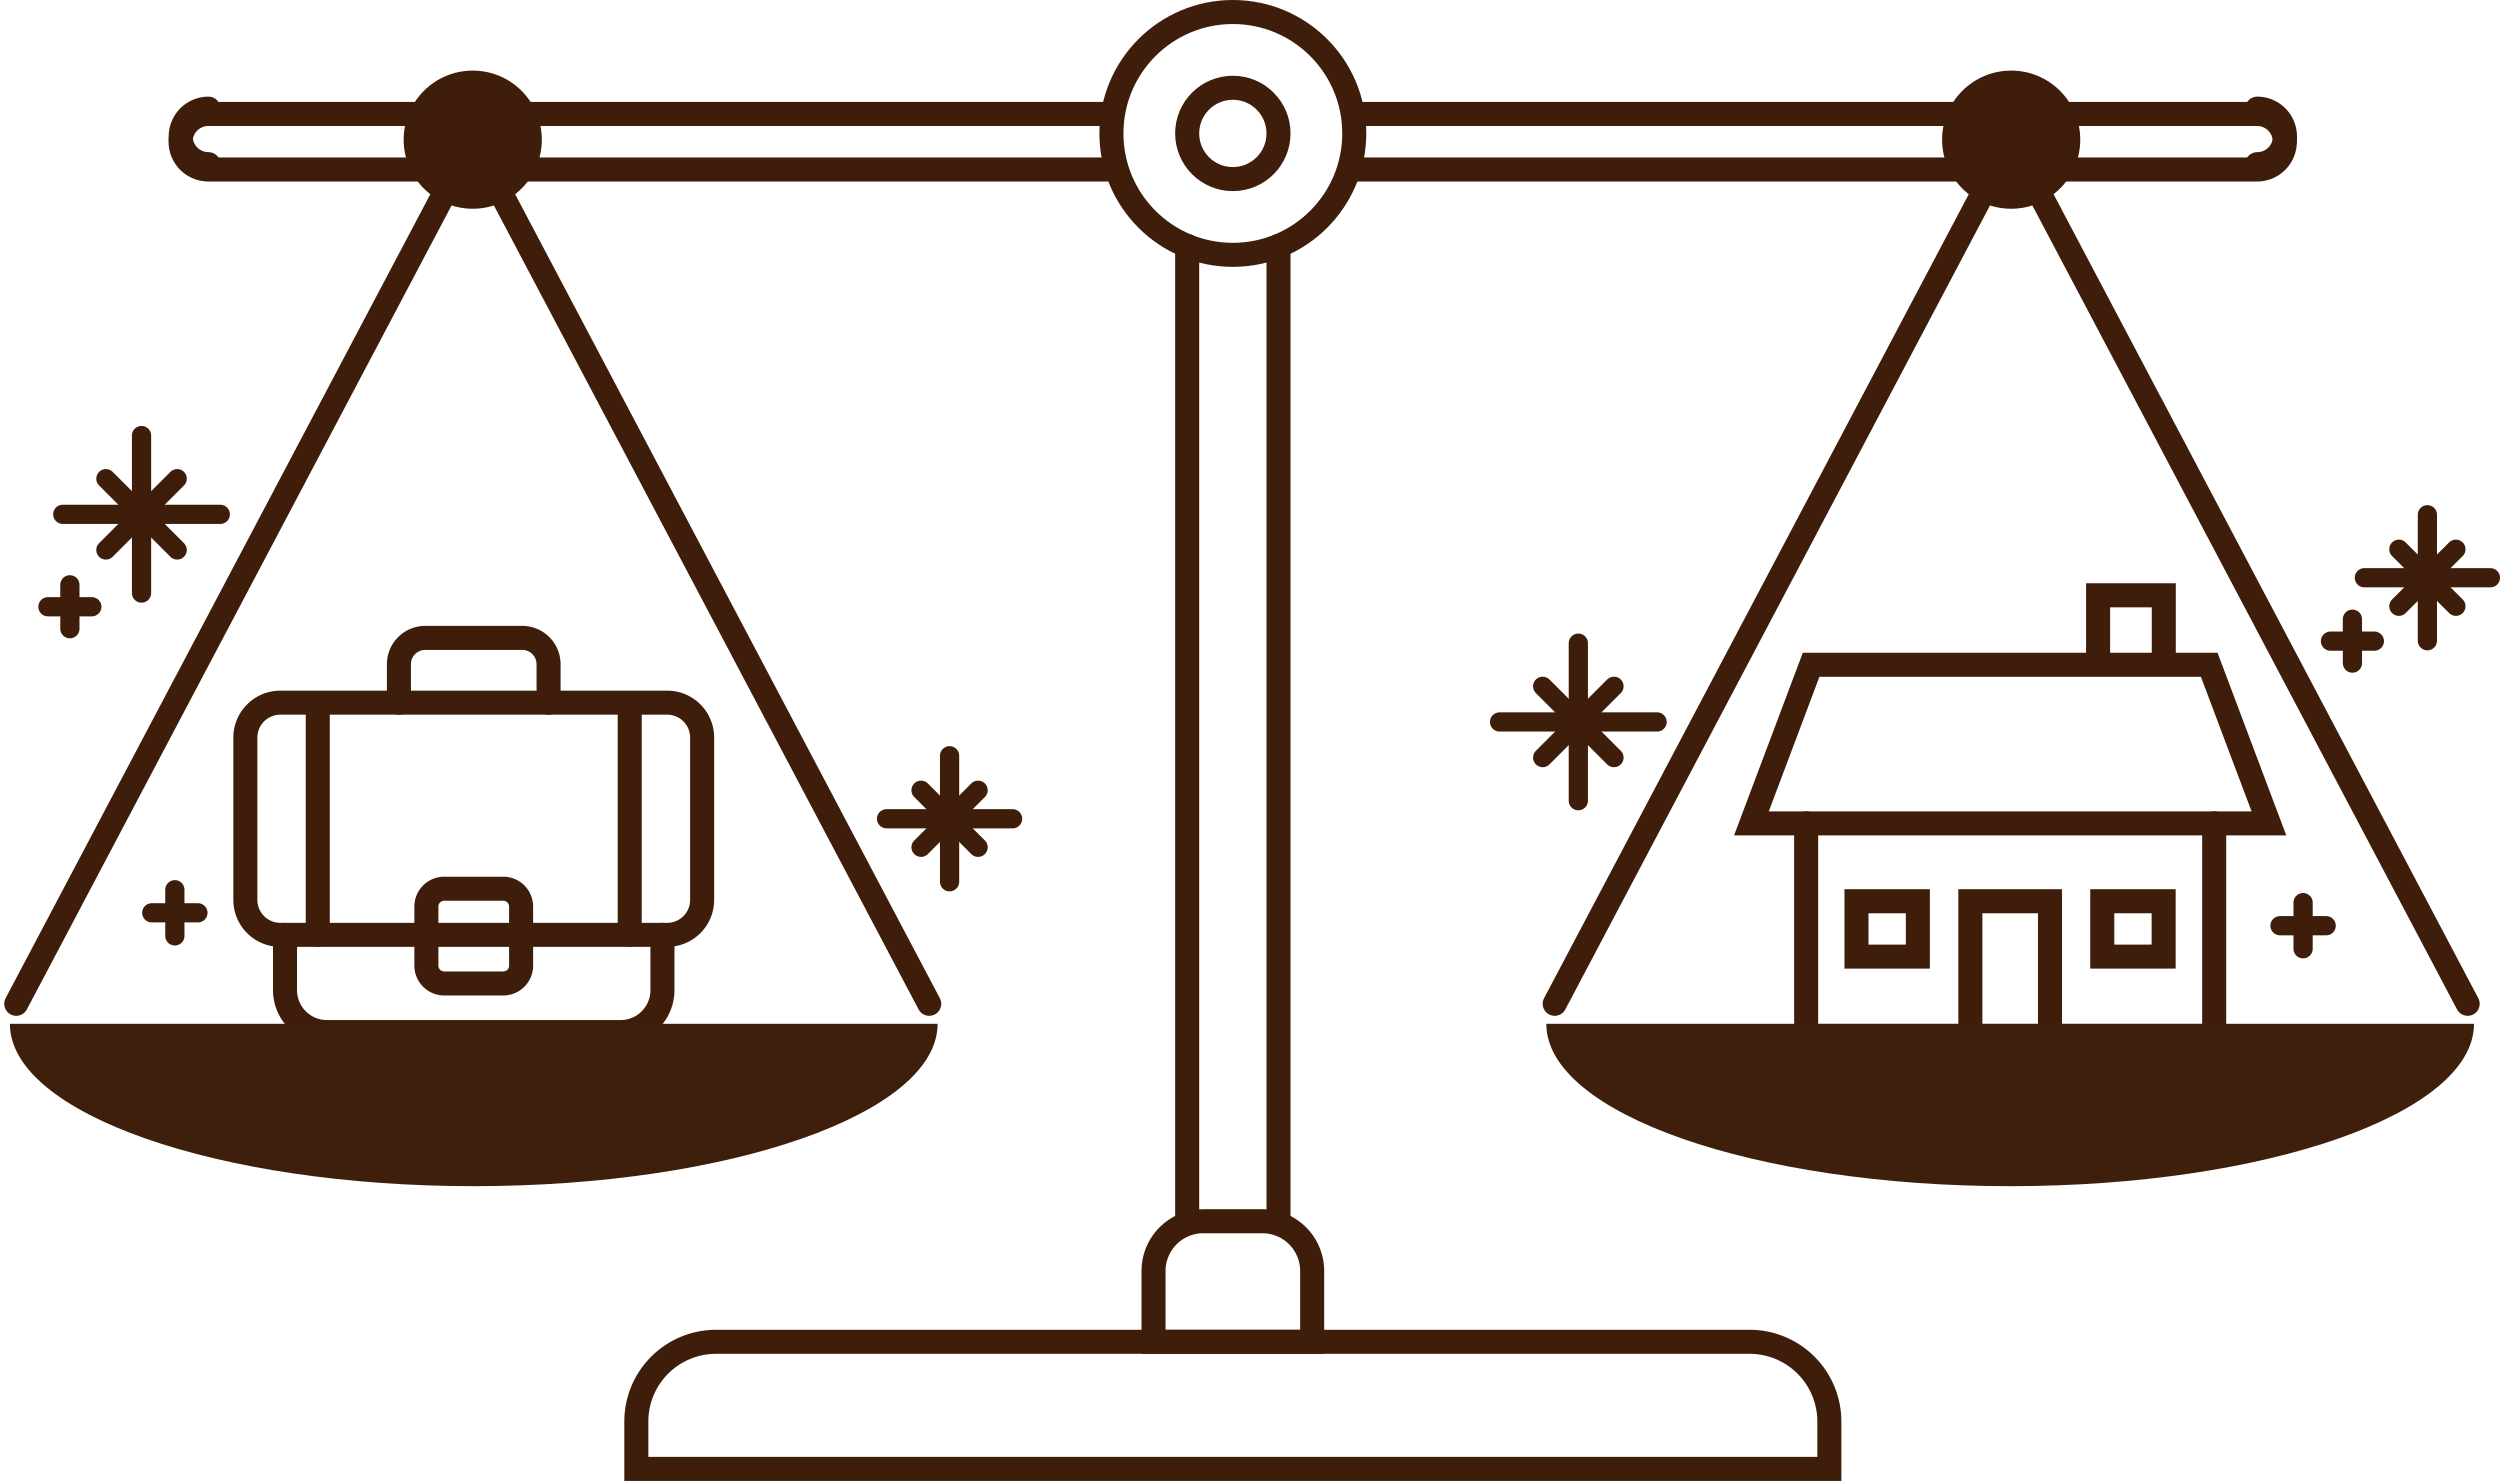 <svg xmlns="http://www.w3.org/2000/svg" width="520.061" height="308.07" viewBox="0 0 520.061 308.07">
  <g id="i_konochikara03" transform="translate(260.06 154.035)">
    <g id="グループ_52293" data-name="グループ 52293" transform="translate(-258.001 -151.535)">
      <g id="グループ_52287" data-name="グループ 52287" transform="translate(-11.467 -26.402)">
        <path id="パス_120372" data-name="パス 120372" d="M148.2,218.375H67.718a7.27,7.27,0,0,1-7.27-7.27V177.344a7.27,7.27,0,0,1,7.27-7.27H148.2a7.27,7.27,0,0,1,7.27,7.27V211.1A7.27,7.27,0,0,1,148.2,218.375Z" fill="none" stroke="#3e1e0b" stroke-linecap="round" stroke-miterlimit="10" stroke-width="5"/>
        <path id="パス_120373" data-name="パス 120373" d="M147.213,218.375v11.506A8.715,8.715,0,0,1,138.5,238.6H77.416a8.715,8.715,0,0,1-8.715-8.715V218.375" fill="none" stroke="#3e1e0b" stroke-linecap="round" stroke-miterlimit="10" stroke-width="5"/>
        <path id="パス_120374" data-name="パス 120374" d="M114.1,228.485H101.815a3.711,3.711,0,0,1-3.711-3.711V212.49a3.711,3.711,0,0,1,3.711-3.711H114.1a3.711,3.711,0,0,1,3.711,3.711v12.284A3.71,3.71,0,0,1,114.1,228.485Z" fill="none" stroke="#3e1e0b" stroke-linecap="round" stroke-miterlimit="10" stroke-width="5"/>
        <path id="パス_120375" data-name="パス 120375" d="M92.391,170.074V162.08a5.48,5.48,0,0,1,5.48-5.48h20.173a5.48,5.48,0,0,1,5.48,5.48v7.994" fill="none" stroke="#3e1e0b" stroke-linecap="round" stroke-miterlimit="10" stroke-width="5"/>
        <line id="線_27594" data-name="線 27594" y2="46.428" transform="translate(75.51 171.947)" fill="none" stroke="#3e1e0b" stroke-linecap="round" stroke-miterlimit="10" stroke-width="5"/>
        <line id="線_27595" data-name="線 27595" y2="46.428" transform="translate(140.405 171.947)" fill="none" stroke="#3e1e0b" stroke-linecap="round" stroke-miterlimit="10" stroke-width="5"/>
      </g>
      <path id="パス_120376" data-name="パス 120376" d="M373.377,303.031H158.362a16.581,16.581,0,0,0-16.581,16.581v9.86H389.957v-9.86A16.58,16.58,0,0,0,373.377,303.031Z" transform="translate(-11.467 -26.402)" fill="none" stroke="#3e1e0b" stroke-linecap="round" stroke-miterlimit="10" stroke-width="5"/>
      <path id="パス_120377" data-name="パス 120377" d="M272.023,277.951H259.717A10.347,10.347,0,0,0,249.37,288.3v14.733h33V288.3A10.348,10.348,0,0,0,272.023,277.951Z" transform="translate(-11.467 -26.402)" fill="none" stroke="#3e1e0b" stroke-linecap="round" stroke-miterlimit="10" stroke-width="5"/>
      <path id="パス_120378" data-name="パス 120378" d="M275.369,75.067V277.951" transform="translate(-11.467 -26.402)" fill="none" stroke="#3e1e0b" stroke-linecap="round" stroke-miterlimit="10" stroke-width="5"/>
      <path id="パス_120379" data-name="パス 120379" d="M256.369,277.951V75.067" transform="translate(-11.467 -26.402)" fill="none" stroke="#3e1e0b" stroke-linecap="round" stroke-miterlimit="10" stroke-width="5"/>
      <path id="パス_120380" data-name="パス 120380" d="M478.962,46.506a5.774,5.774,0,0,1,0,11.548" transform="translate(-11.467 -26.402)" fill="none" stroke="#3e1e0b" stroke-linecap="round" stroke-miterlimit="10" stroke-width="5"/>
      <path id="パス_120381" data-name="パス 120381" d="M52.775,58.054a5.774,5.774,0,0,1,0-11.548" transform="translate(-11.467 -26.402)" fill="none" stroke="#3e1e0b" stroke-linecap="round" stroke-miterlimit="10" stroke-width="5"/>
      <path id="パス_120382" data-name="パス 120382" d="M291.126,47.612h187.81a5.774,5.774,0,0,1,0,11.548H291.126" transform="translate(-11.467 -26.402)" fill="none" stroke="#3e1e0b" stroke-linecap="round" stroke-miterlimit="10" stroke-width="5"/>
      <path id="パス_120383" data-name="パス 120383" d="M239.8,59.16H52.749a5.774,5.774,0,1,1,0-11.548H239.8" transform="translate(-11.467 -26.402)" fill="none" stroke="#3e1e0b" stroke-linecap="round" stroke-miterlimit="10" stroke-width="5"/>
      <path id="パス_120384" data-name="パス 120384" d="M204.449,236.88c0,18.654-43.2,33.776-96.491,33.776S11.467,255.534,11.467,236.88Z" transform="translate(-11.467 -26.402)" fill="#3d1f0c"/>
      <g id="グループ_52288" data-name="グループ 52288" transform="translate(-11.467 -26.402)">
        <path id="パス_120385" data-name="パス 120385" d="M481.4,195.189H373.744l12.423-33h82.811Z" fill="none" stroke="#3e1e0b" stroke-linecap="round" stroke-miterlimit="10" stroke-width="5"/>
        <path id="パス_120386" data-name="パス 120386" d="M470.013,195.189V239.4H385.131V195.189" fill="none" stroke="#3e1e0b" stroke-linecap="round" stroke-miterlimit="10" stroke-width="5"/>
        <path id="パス_120387" data-name="パス 120387" d="M419.291,239.4V211.379h16.562V239.4" fill="none" stroke="#3e1e0b" stroke-linecap="round" stroke-miterlimit="10" stroke-width="5"/>
        <path id="パス_120388" data-name="パス 120388" d="M459.527,160.075V147.742H445.86v12.333" fill="none" stroke="#3e1e0b" stroke-linecap="round" stroke-miterlimit="10" stroke-width="5"/>
        <rect id="長方形_10786" data-name="長方形 10786" width="12.767" height="11.52" transform="translate(395.601 211.379)" fill="none" stroke="#3e1e0b" stroke-linecap="round" stroke-miterlimit="10" stroke-width="5"/>
        <rect id="長方形_10787" data-name="長方形 10787" width="12.767" height="11.52" transform="translate(446.733 211.379)" fill="none" stroke="#3e1e0b" stroke-linecap="round" stroke-miterlimit="10" stroke-width="5"/>
      </g>
      <line id="線_27596" data-name="線 27596" y1="179.761" x2="94.961" transform="translate(1.32 26.555)" fill="none" stroke="#3e1e0b" stroke-linecap="round" stroke-miterlimit="10" stroke-width="5"/>
      <line id="線_27597" data-name="線 27597" x1="94.96" y1="179.761" transform="translate(96.281 26.555)" fill="none" stroke="#3e1e0b" stroke-linecap="round" stroke-miterlimit="10" stroke-width="5"/>
      <circle id="楕円形_218" data-name="楕円形 218" cx="14.37" cy="14.37" r="14.37" transform="translate(81.911 12.185)" fill="#3e1e0b"/>
      <path id="パス_120389" data-name="パス 120389" d="M331.081,236.88c0,18.654,43.2,33.776,96.491,33.776s96.491-15.122,96.491-33.776Z" transform="translate(-11.467 -26.402)" fill="#3d1f0c"/>
      <line id="線_27598" data-name="線 27598" x1="94.961" y1="179.761" transform="translate(416.314 26.555)" fill="none" stroke="#3e1e0b" stroke-linecap="round" stroke-miterlimit="10" stroke-width="5"/>
      <line id="線_27599" data-name="線 27599" y1="179.761" x2="94.96" transform="translate(321.354 26.555)" fill="none" stroke="#3e1e0b" stroke-linecap="round" stroke-miterlimit="10" stroke-width="5"/>
      <circle id="楕円形_219" data-name="楕円形 219" cx="14.37" cy="14.37" r="14.37" transform="translate(401.944 12.185)" fill="#3e1e0b"/>
      <circle id="楕円形_220" data-name="楕円形 220" cx="25.257" cy="25.257" r="25.257" transform="translate(229.145)" fill="none" stroke="#3e1e0b" stroke-linecap="round" stroke-miterlimit="10" stroke-width="5"/>
      <circle id="楕円形_221" data-name="楕円形 221" cx="9.5" cy="9.5" r="9.5" transform="translate(244.902 15.757)" fill="none" stroke="#3e1e0b" stroke-linecap="round" stroke-miterlimit="10" stroke-width="5"/>
      <g id="グループ_52289" data-name="グループ 52289" transform="translate(-11.467 -26.402)">
        <line id="線_27600" data-name="線 27600" x2="9.13" transform="translate(494.204 157.275)" fill="none" stroke="#3e1e0b" stroke-linecap="round" stroke-linejoin="round" stroke-miterlimit="10" stroke-width="4"/>
        <line id="線_27601" data-name="線 27601" y2="9.13" transform="translate(498.769 152.71)" fill="none" stroke="#3e1e0b" stroke-linecap="round" stroke-linejoin="round" stroke-miterlimit="10" stroke-width="4"/>
      </g>
      <g id="グループ_52290" data-name="グループ 52290" transform="translate(-11.467 -26.402)">
        <line id="線_27602" data-name="線 27602" x2="9.131" transform="translate(19.379 150.123)" fill="none" stroke="#3e1e0b" stroke-linecap="round" stroke-linejoin="round" stroke-miterlimit="10" stroke-width="4"/>
        <line id="線_27603" data-name="線 27603" y2="9.131" transform="translate(23.944 145.558)" fill="none" stroke="#3e1e0b" stroke-linecap="round" stroke-linejoin="round" stroke-miterlimit="10" stroke-width="4"/>
      </g>
      <g id="グループ_52291" data-name="グループ 52291" transform="translate(-11.467 -26.402)">
        <line id="線_27604" data-name="線 27604" x2="9.604" transform="translate(40.978 213.788)" fill="none" stroke="#3e1e0b" stroke-linecap="round" stroke-linejoin="round" stroke-miterlimit="10" stroke-width="4"/>
        <line id="線_27605" data-name="線 27605" y2="9.604" transform="translate(45.78 208.986)" fill="none" stroke="#3e1e0b" stroke-linecap="round" stroke-linejoin="round" stroke-miterlimit="10" stroke-width="4"/>
      </g>
      <g id="グループ_52292" data-name="グループ 52292" transform="translate(-11.467 -26.402)">
        <line id="線_27606" data-name="線 27606" x2="9.604" transform="translate(483.705 216.47)" fill="none" stroke="#3e1e0b" stroke-linecap="round" stroke-linejoin="round" stroke-miterlimit="10" stroke-width="4"/>
        <line id="線_27607" data-name="線 27607" y2="9.604" transform="translate(488.507 211.668)" fill="none" stroke="#3e1e0b" stroke-linecap="round" stroke-linejoin="round" stroke-miterlimit="10" stroke-width="4"/>
      </g>
      <g id="グループ_52138" transform="translate(-998.992 -522.456)">
        <line id="線_27471" y2="32.768" transform="translate(1325.264 653.754)" fill="none" stroke="#3e1e0b" stroke-linecap="round" stroke-linejoin="round" stroke-miterlimit="10" stroke-width="4"/>
        <line id="線_27472" x1="14.829" y1="14.829" transform="translate(1317.849 662.724)" fill="none" stroke="#3e1e0b" stroke-linecap="round" stroke-linejoin="round" stroke-miterlimit="10" stroke-width="4"/>
        <line id="線_27473" y1="14.829" x2="14.829" transform="translate(1317.849 662.724)" fill="none" stroke="#3e1e0b" stroke-linecap="round" stroke-linejoin="round" stroke-miterlimit="10" stroke-width="4"/>
        <line id="線_27474" x1="32.768" transform="translate(1308.88 670.138)" fill="none" stroke="#3e1e0b" stroke-linecap="round" stroke-linejoin="round" stroke-miterlimit="10" stroke-width="4"/>
      </g>
      <g id="グループ_52138_00000031184872008871204950000009200802886764725395_" transform="translate(-998.992 -522.456)">
        <line id="線_27471_00000176012884330238976870000002675595437261862309_" y2="32.767" transform="translate(1026.376 610.563)" fill="none" stroke="#3e1e0b" stroke-linecap="round" stroke-linejoin="round" stroke-miterlimit="10" stroke-width="4"/>
        <line id="線_27472_00000098918094345939173560000014647289805030135186_" x1="14.83" y1="14.83" transform="translate(1018.961 619.532)" fill="none" stroke="#3e1e0b" stroke-linecap="round" stroke-linejoin="round" stroke-miterlimit="10" stroke-width="4"/>
        <line id="線_27473_00000055692696871653894570000002200257763820730286_" y1="14.83" x2="14.83" transform="translate(1018.961 619.532)" fill="none" stroke="#3e1e0b" stroke-linecap="round" stroke-linejoin="round" stroke-miterlimit="10" stroke-width="4"/>
        <line id="線_27474_00000037671516281051373190000011530073675827287190_" x1="32.767" transform="translate(1009.993 626.947)" fill="none" stroke="#3e1e0b" stroke-linecap="round" stroke-linejoin="round" stroke-miterlimit="10" stroke-width="4"/>
      </g>
      <g id="グループ_52138_00000079482267600711432460000010151827662486669494_" transform="translate(-998.992 -522.456)">
        <line id="線_27471_00000088109714783836458400000014887212804090653102_" y2="26.214" transform="translate(1501.888 627.034)" fill="none" stroke="#3e1e0b" stroke-linecap="round" stroke-linejoin="round" stroke-miterlimit="10" stroke-width="4"/>
        <line id="線_27472_00000183240466715334714300000005194044941378132865_" x1="11.864" y1="11.863" transform="translate(1495.956 634.21)" fill="none" stroke="#3e1e0b" stroke-linecap="round" stroke-linejoin="round" stroke-miterlimit="10" stroke-width="4"/>
        <line id="線_27473_00000093899376249700204060000002592405856887949987_" y1="11.863" x2="11.864" transform="translate(1495.956 634.21)" fill="none" stroke="#3e1e0b" stroke-linecap="round" stroke-linejoin="round" stroke-miterlimit="10" stroke-width="4"/>
        <line id="線_27474_00000087389499333657306750000008286773031516893338_" x1="26.214" transform="translate(1488.781 640.141)" fill="none" stroke="#3e1e0b" stroke-linecap="round" stroke-linejoin="round" stroke-miterlimit="10" stroke-width="4"/>
      </g>
      <g id="グループ_52138_00000059290639809377451520000005210083520632293024_" transform="translate(-998.992 -522.456)">
        <line id="線_27471_00000053541244202194648590000016813360515346818985_" y2="26.215" transform="translate(1194.468 677.171)" fill="none" stroke="#3e1e0b" stroke-linecap="round" stroke-linejoin="round" stroke-miterlimit="10" stroke-width="4"/>
        <line id="線_27472_00000067953211036184867210000010104605096814033795_" x1="11.864" y1="11.864" transform="translate(1188.535 684.347)" fill="none" stroke="#3e1e0b" stroke-linecap="round" stroke-linejoin="round" stroke-miterlimit="10" stroke-width="4"/>
        <line id="線_27473_00000044144538359366188340000006496377241368863132_" y1="11.864" x2="11.864" transform="translate(1188.535 684.347)" fill="none" stroke="#3e1e0b" stroke-linecap="round" stroke-linejoin="round" stroke-miterlimit="10" stroke-width="4"/>
        <line id="線_27474_00000128486291033131209710000001054163883080133521_" x1="26.215" transform="translate(1181.36 690.279)" fill="none" stroke="#3e1e0b" stroke-linecap="round" stroke-linejoin="round" stroke-miterlimit="10" stroke-width="4"/>
      </g>
    </g>
  </g>
</svg>
